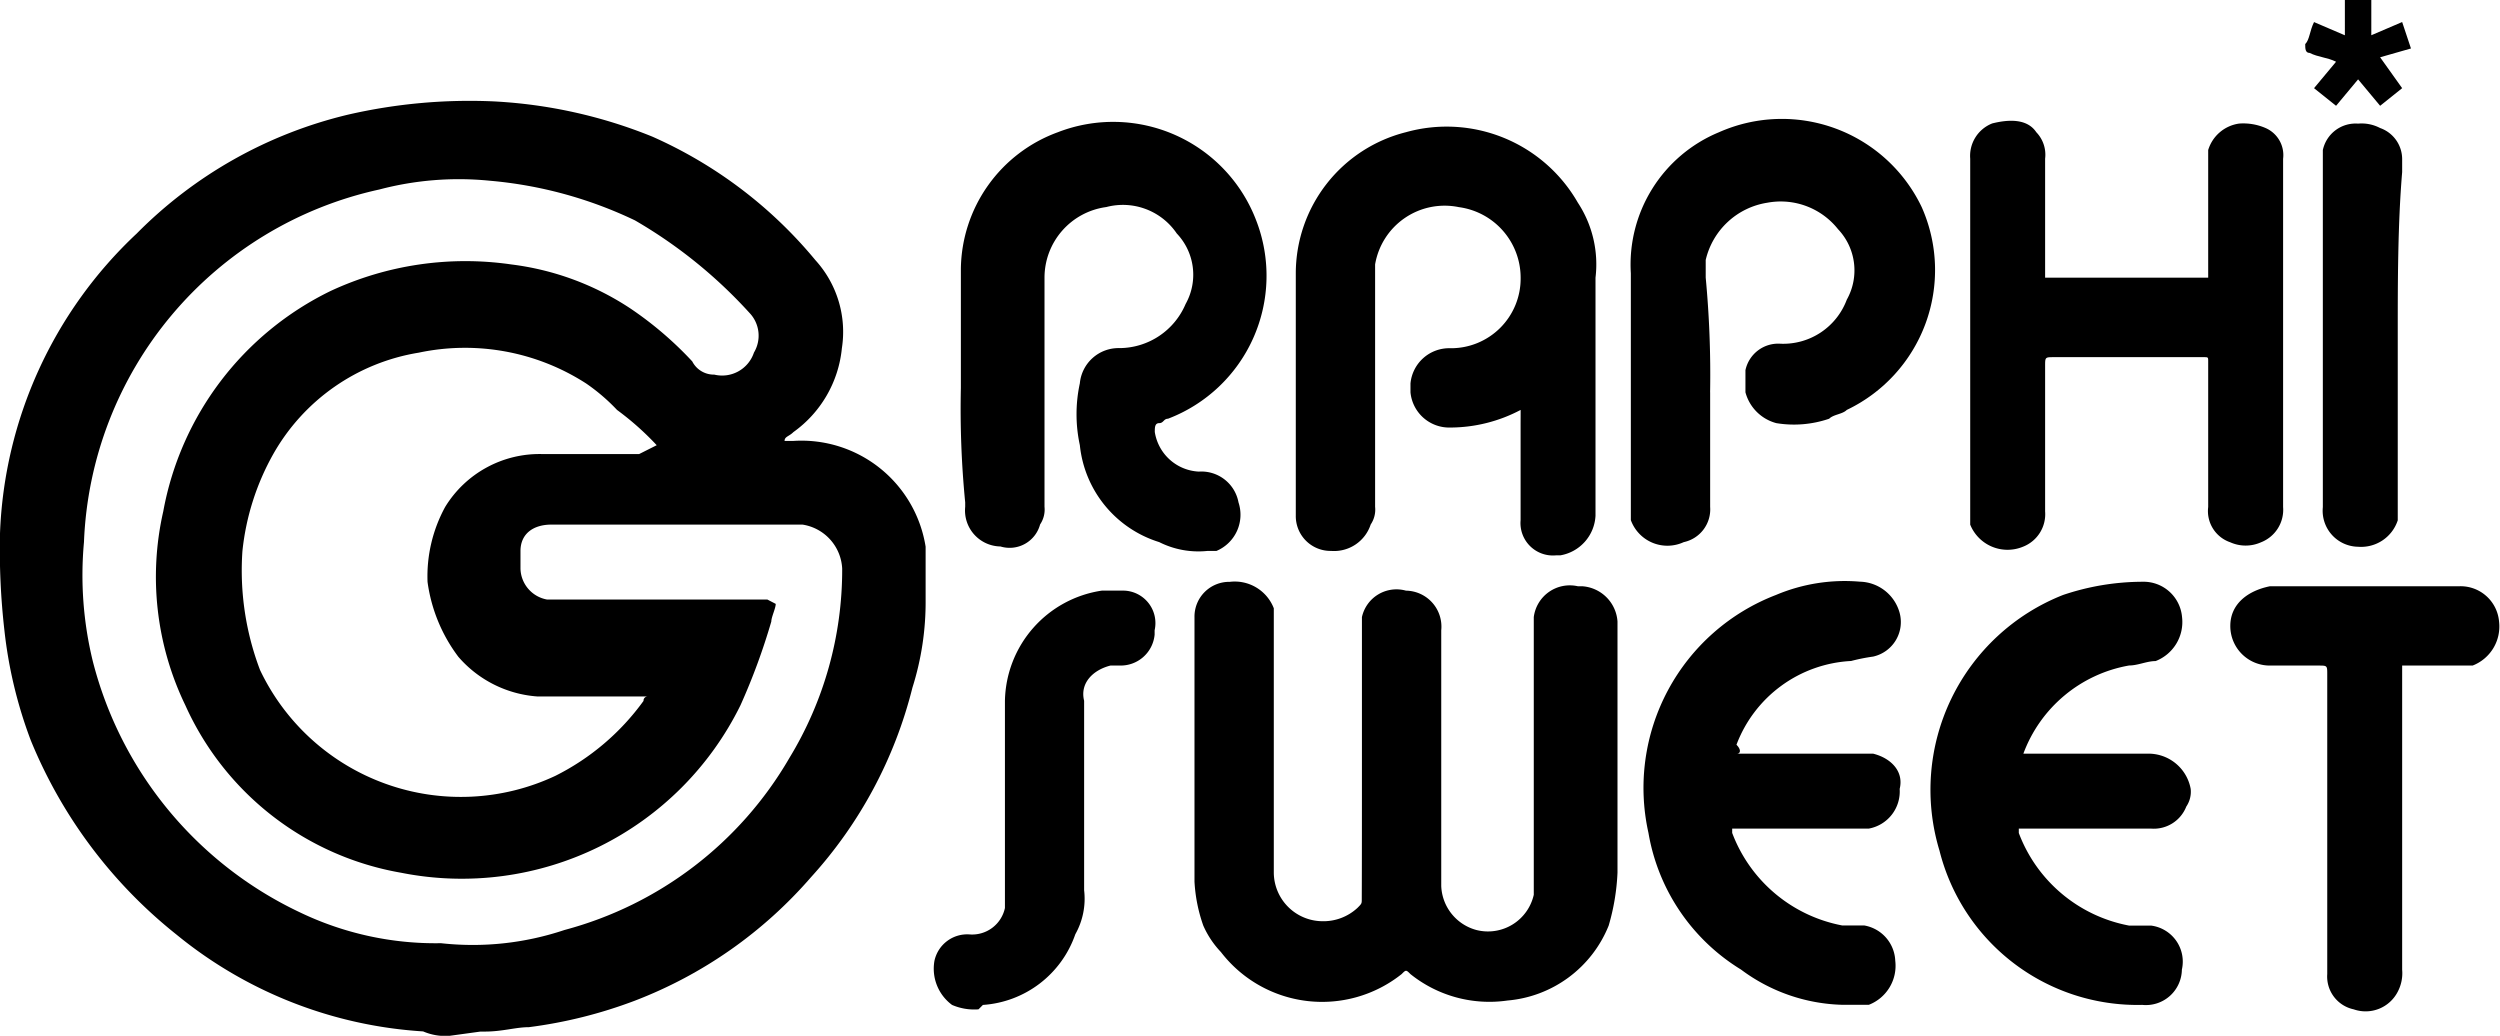 <svg xmlns="http://www.w3.org/2000/svg" width="60.708" height="25.152" viewBox="0 0 60.708 25.152"><g transform="translate(0)"><path d="M-640.883,1.891a1.357,1.357,0,0,1-.642-.107,10.477,10.477,0,0,1-5.994-2.355,11.668,11.668,0,0,1-3.532-4.709,10.869,10.869,0,0,1-.642-2.676,17.337,17.337,0,0,1-.107-2.355,10.512,10.512,0,0,1,3.318-7.278,10.717,10.717,0,0,1,5.138-2.89,13.171,13.171,0,0,1,3.532-.321,11.854,11.854,0,0,1,3.853.856,10.815,10.815,0,0,1,3.96,3,2.587,2.587,0,0,1,.642,2.141,2.84,2.84,0,0,1-1.177,2.034c-.107.107-.214.107-.214.214h.214a3.053,3.053,0,0,1,3.211,2.569v1.284a6.9,6.9,0,0,1-.321,2.141,10.689,10.689,0,0,1-2.462,4.6,10.753,10.753,0,0,1-4.281,3,11.29,11.29,0,0,1-2.569.642c-.321,0-.642.107-1.07.107h-.107Zm7.92-10.489c0,.107-.107.321-.107.428a15.62,15.62,0,0,1-.749,2.034,7.541,7.541,0,0,1-8.241,4.067A7.069,7.069,0,0,1-647.3-6.137a7.163,7.163,0,0,1-.535-4.709,7.437,7.437,0,0,1,4.067-5.352,7.761,7.761,0,0,1,4.388-.642,6.741,6.741,0,0,1,2.89,1.07,8.63,8.63,0,0,1,1.5,1.284.589.589,0,0,0,.535.321.814.814,0,0,0,.963-.535.8.8,0,0,0-.107-.963,11.644,11.644,0,0,0-2.783-2.248,10.209,10.209,0,0,0-3.532-.963,7.564,7.564,0,0,0-2.676.214,9.131,9.131,0,0,0-7.171,8.563,8.8,8.8,0,0,0,.214,2.89,9.284,9.284,0,0,0,5.03,6.1,7.611,7.611,0,0,0,3.425.749,7.008,7.008,0,0,0,3-.321,8.987,8.987,0,0,0,5.459-4.174,8.791,8.791,0,0,0,1.284-4.6,1.138,1.138,0,0,0-.963-1.07h-6.1c-.428,0-.749.214-.749.642v.428a.782.782,0,0,0,.642.749h5.352Zm-2.89-3.853a6.918,6.918,0,0,0-.963-.856,4.657,4.657,0,0,0-.749-.642,5.428,5.428,0,0,0-4.067-.749,4.974,4.974,0,0,0-3.532,2.462,6.079,6.079,0,0,0-.749,2.355,6.8,6.8,0,0,0,.428,2.89,5.4,5.4,0,0,0,7.171,2.569,5.9,5.9,0,0,0,2.141-1.82.1.1,0,0,1,.107-.107h-2.676a2.8,2.8,0,0,1-1.927-.963,3.886,3.886,0,0,1-.749-1.82,3.517,3.517,0,0,1,.428-1.82,2.686,2.686,0,0,1,2.355-1.284h2.355Z" transform="translate(651.8 23.262)"/><path d="M-620.633-5.51V-9.042a.859.859,0,0,1,1.07-.642.874.874,0,0,1,.856.963h0v6.208a1.152,1.152,0,0,0,.856,1.07,1.14,1.14,0,0,0,1.391-.856V-9.042a.882.882,0,0,1,1.07-.749h.107a.921.921,0,0,1,.856.856v6.1a5.371,5.371,0,0,1-.214,1.284A2.918,2.918,0,0,1-617.1.269a3.064,3.064,0,0,1-2.355-.642c-.107-.107-.107-.107-.214,0a3.1,3.1,0,0,1-4.388-.535,2.241,2.241,0,0,1-.428-.642,3.8,3.8,0,0,1-.214-1.07V-9.042a.844.844,0,0,1,.856-.856,1.017,1.017,0,0,1,1.07.642v6.422A1.188,1.188,0,0,0-621.6-1.657a1.215,1.215,0,0,0,.856-.321c.107-.107.107-.107.107-.214C-620.633-3.156-620.633-4.333-620.633-5.51Z" transform="translate(653.705 24.027)"/><path d="M-616.941-13.348h0a3.67,3.67,0,0,1-1.712.428.944.944,0,0,1-.963-.856v-.214a.944.944,0,0,1,.963-.856h0a1.691,1.691,0,0,0,1.712-1.713,1.73,1.73,0,0,0-1.5-1.713,1.712,1.712,0,0,0-2.034,1.391v5.887a.643.643,0,0,1-.107.428.936.936,0,0,1-.963.642.844.844,0,0,1-.856-.856v-5.887a3.537,3.537,0,0,1,2.676-3.425,3.671,3.671,0,0,1,4.174,1.713,2.722,2.722,0,0,1,.428,1.82v5.78a1.029,1.029,0,0,1-.856.963h-.107a.788.788,0,0,1-.856-.856v-2.355C-616.941-13.241-616.941-13.241-616.941-13.348Z" transform="translate(653.867 23.302)"/><path d="M-630-13.875v-2.89a3.578,3.578,0,0,1,2.355-3.318,3.716,3.716,0,0,1,4.816,2.141,3.716,3.716,0,0,1-2.141,4.816c-.107,0-.107.107-.214.107s-.107.107-.107.214a1.138,1.138,0,0,0,1.07.963.916.916,0,0,1,.963.749.953.953,0,0,1-.535,1.177h-.214a2.117,2.117,0,0,1-1.177-.214,2.758,2.758,0,0,1-1.927-2.355,3.54,3.54,0,0,1,0-1.5.944.944,0,0,1,.963-.856,1.753,1.753,0,0,0,1.605-1.07,1.454,1.454,0,0,0-.214-1.713,1.58,1.58,0,0,0-1.712-.642,1.73,1.73,0,0,0-1.5,1.713v5.566a.644.644,0,0,1-.107.428.766.766,0,0,1-.963.535.874.874,0,0,1-.856-.963v-.107A23.274,23.274,0,0,1-630-13.875Z" transform="translate(653.333 23.294)"/><path d="M-605.281-16.55h3.96v-3.1a.918.918,0,0,1,.749-.642,1.357,1.357,0,0,1,.642.107.717.717,0,0,1,.428.749v8.455a.847.847,0,0,1-.535.856.914.914,0,0,1-.749,0,.8.8,0,0,1-.535-.856v-3.532c0-.107,0-.107-.107-.107h-3.639c-.214,0-.214,0-.214.214v3.532a.847.847,0,0,1-.535.856.978.978,0,0,1-1.284-.535V-19.44a.847.847,0,0,1,.535-.856c.428-.107.856-.107,1.07.214a.787.787,0,0,1,.214.642v2.89Z" transform="translate(654.943 23.293)"/><path d="M-612.873-13.763v2.783a.814.814,0,0,1-.642.856.945.945,0,0,1-1.284-.535v-5.994a3.476,3.476,0,0,1,2.141-3.425,3.763,3.763,0,0,1,4.923,1.82,3.763,3.763,0,0,1-1.82,4.923c-.107.107-.321.107-.428.214a2.635,2.635,0,0,1-1.284.107,1.057,1.057,0,0,1-.749-.749V-14.3a.814.814,0,0,1,.856-.642,1.647,1.647,0,0,0,1.605-1.07,1.454,1.454,0,0,0-.214-1.713,1.775,1.775,0,0,0-1.712-.642,1.826,1.826,0,0,0-1.5,1.391v.428a25.115,25.115,0,0,1,.107,2.783Z" transform="translate(654.401 23.289)"/><path d="M-612.252-5.724h3.318c.428.107.749.428.642.856a.916.916,0,0,1-.749.963h-3.318V-3.8a3.566,3.566,0,0,0,2.676,2.248h.535a.908.908,0,0,1,.749.856,1.017,1.017,0,0,1-.642,1.07h-.642a4.288,4.288,0,0,1-2.462-.856A4.841,4.841,0,0,1-614.392-3.8a5.018,5.018,0,0,1,3.1-5.78,4.292,4.292,0,0,1,2.034-.321,1.028,1.028,0,0,1,.963.749.859.859,0,0,1-.642,1.07,4.636,4.636,0,0,0-.535.107,3.148,3.148,0,0,0-2.783,2.034C-612.144-5.831-612.144-5.724-612.252-5.724Z" transform="translate(654.422 24.026)"/><path d="M-605.753-5.726h3a1.042,1.042,0,0,1,1.07.856.643.643,0,0,1-.107.428.847.847,0,0,1-.856.535h-3.211V-3.8a3.566,3.566,0,0,0,2.676,2.248h.535a.882.882,0,0,1,.749,1.07h0a.874.874,0,0,1-.963.856,4.955,4.955,0,0,1-4.923-3.746,5.086,5.086,0,0,1,3-6.208,6.061,6.061,0,0,1,1.927-.321.937.937,0,0,1,.963.856,1.017,1.017,0,0,1-.642,1.07c-.214,0-.428.107-.642.107a3.358,3.358,0,0,0-2.569,2.141Z" transform="translate(654.88 24.028)"/><path d="M-597.026-7.873V-.488a.965.965,0,0,1-.107.535.877.877,0,0,1-1.07.428.814.814,0,0,1-.642-.856V-7.659c0-.214,0-.214-.214-.214h-1.177a.959.959,0,0,1-.963-.963c0-.535.428-.856.963-.963h4.6a.937.937,0,0,1,.963.856,1.017,1.017,0,0,1-.642,1.07h-1.713Z" transform="translate(655.358 24.035)"/><path d="M-629.528.468a1.357,1.357,0,0,1-.642-.107,1.094,1.094,0,0,1-.428-1.07.814.814,0,0,1,.856-.642.814.814,0,0,0,.856-.642v-5.03A2.758,2.758,0,0,1-626.531-9.7H-626a.789.789,0,0,1,.749.963v.107a.827.827,0,0,1-.856.749h-.214c-.428.107-.749.428-.642.856v4.6a1.76,1.76,0,0,1-.214,1.07A2.557,2.557,0,0,1-629.421.361l-.107.107Z" transform="translate(653.289 24.042)"/><path d="M-597.28-15.162v4.5a.936.936,0,0,1-.963.642.874.874,0,0,1-.856-.963v-8.67a.814.814,0,0,1,.856-.642.965.965,0,0,1,.535.107.8.8,0,0,1,.535.749v.321C-597.28-17.838-597.28-16.447-597.28-15.162Z" transform="translate(655.505 23.297)"/><path d="M-597.145-20.959l-.535.428-.535-.642-.535.642-.535-.428.535-.642c-.214-.107-.428-.107-.642-.214-.107,0-.107-.107-.107-.214.107-.107.107-.321.214-.535l.749.321V-23.1h.642v.856l.749-.321.214.642-.749.214Z" transform="translate(655.477 23.1)"/></g></svg>